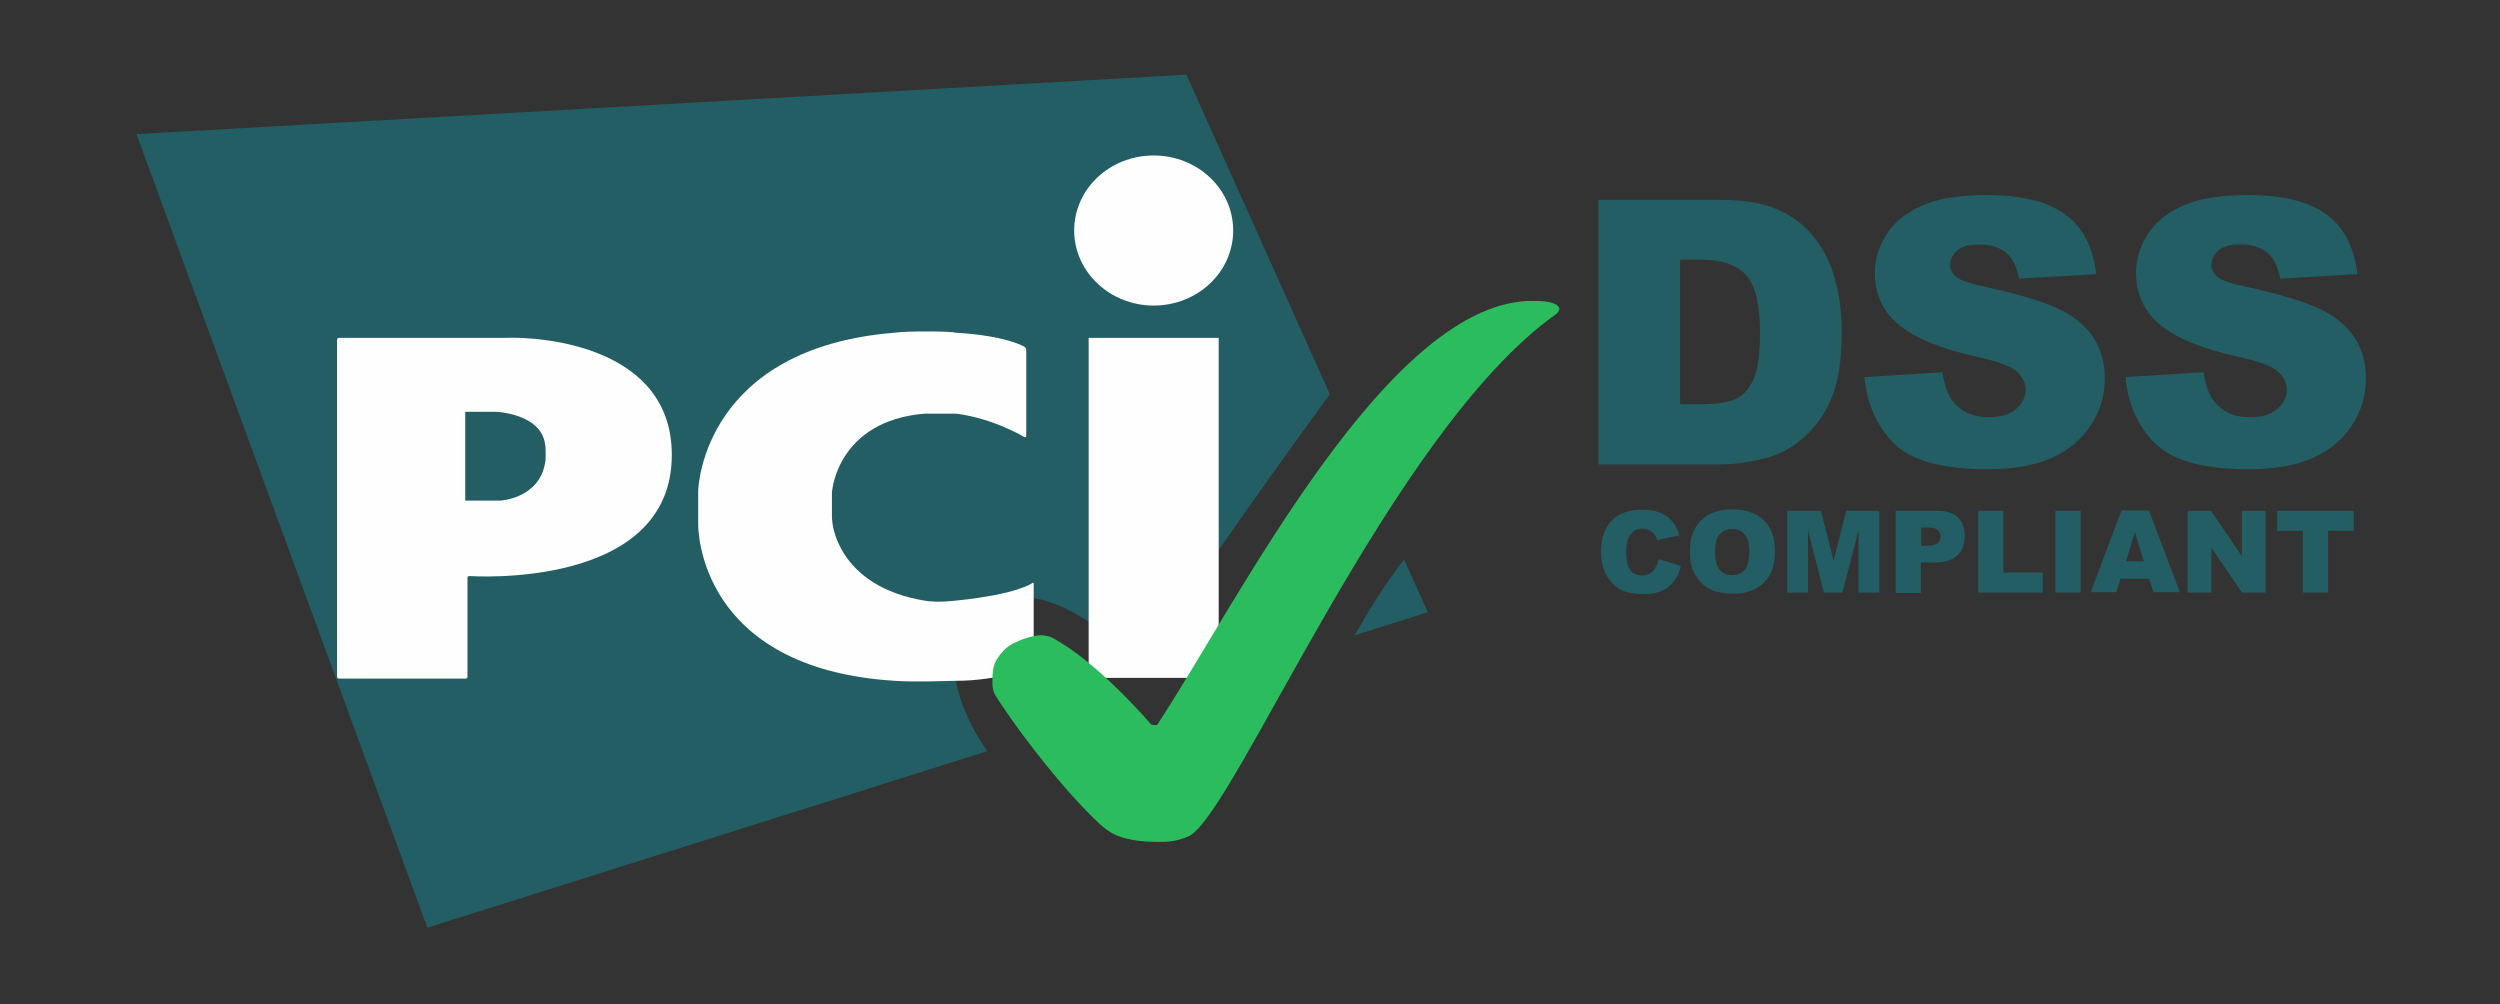 <svg width="971" height="390" viewBox="0 0 971 390" fill="none" xmlns="http://www.w3.org/2000/svg">
<rect x="0" y="0" width="971" height="390" fill="#333333" stroke="none"/>
<path d="M644.201 217.168L652.859 219.765C652.281 222.218 651.416 224.238 650.117 225.826C648.818 227.413 647.375 228.712 645.499 229.433C643.623 230.299 641.315 230.732 638.429 230.732C634.965 230.732 632.224 230.299 629.915 229.289C627.75 228.279 625.874 226.547 624.287 223.95C622.7 221.497 621.834 218.178 621.834 214.282C621.834 209.087 623.277 205.046 626.019 202.16C628.76 199.274 632.801 197.976 637.851 197.976C641.892 197.976 644.922 198.841 647.231 200.429C649.54 202.016 651.271 204.469 652.281 207.932L643.623 209.808C643.335 208.798 643.046 208.077 642.613 207.644C642.036 206.922 641.459 206.345 640.593 205.912C639.727 205.479 638.861 205.335 637.996 205.335C635.831 205.335 634.1 206.201 632.945 208.077C632.079 209.375 631.646 211.54 631.646 214.282C631.646 217.745 632.224 220.198 633.234 221.497C634.244 222.795 635.831 223.517 637.707 223.517C639.583 223.517 641.026 222.94 641.892 221.929C643.046 220.631 643.768 219.188 644.201 217.168Z" fill="#225E63"/>
<path d="M656.322 214.282C656.322 209.087 657.765 205.046 660.651 202.16C663.537 199.274 667.577 197.831 672.772 197.831C678.111 197.831 682.152 199.274 685.038 202.016C687.924 204.902 689.367 208.798 689.367 213.993C689.367 217.745 688.789 220.775 687.491 223.084C686.192 225.393 684.46 227.269 682.007 228.567C679.698 229.866 676.668 230.588 673.205 230.588C669.597 230.588 666.711 230.01 664.258 228.856C661.949 227.702 660.074 225.97 658.486 223.373C656.899 220.775 656.322 218.033 656.322 214.282ZM666.134 214.282C666.134 217.456 666.711 219.765 667.866 221.208C669.02 222.651 670.608 223.373 672.772 223.373C674.937 223.373 676.524 222.651 677.678 221.352C678.833 219.909 679.41 217.456 679.41 213.993C679.41 210.963 678.833 208.798 677.534 207.499C676.38 206.056 674.648 205.479 672.628 205.479C670.608 205.479 669.02 206.201 667.866 207.644C666.711 208.798 666.134 211.107 666.134 214.282Z" fill="#225E63"/>
<path d="M694.417 198.408H707.26L712.166 217.744L717.073 198.408H729.915V230.154H721.835V205.912L715.63 230.154H708.415L702.21 205.912V230.154H694.129V198.408H694.417Z" fill="#225E63"/>
<path d="M736.264 198.408H752.57C756.178 198.408 758.775 199.274 760.507 201.006C762.238 202.737 763.104 205.046 763.104 208.221C763.104 211.395 762.094 213.993 760.218 215.724C758.342 217.6 755.312 218.466 751.416 218.466H746.077V230.299H736.264V198.408ZM746.077 211.972H748.53C750.406 211.972 751.704 211.684 752.57 210.962C753.292 210.241 753.725 209.519 753.725 208.509C753.725 207.499 753.436 206.633 752.714 205.912C751.993 205.19 750.839 204.902 748.963 204.902H746.221V211.972H746.077Z" fill="#225E63"/>
<path d="M768.299 198.408H778.112V222.362H793.408V230.154H768.299V198.408Z" fill="#225E63"/>
<path d="M798.313 198.408H808.125V230.154H798.313V198.408Z" fill="#225E63"/>
<path d="M834.677 224.815H823.566L821.979 230.01H812.022L823.999 198.264H834.677L846.654 230.01H836.409L834.677 224.815ZM832.657 218.033L829.194 206.634L825.731 218.033H832.657Z" fill="#225E63"/>
<path d="M849.684 198.408H858.775L870.751 216.013V198.408H879.987V230.155H870.751L858.919 212.694V230.155H849.684V198.408Z" fill="#225E63"/>
<path d="M884.316 198.408H914.186V206.201H904.229V230.155H894.417V206.201H884.46V198.408H884.316Z" fill="#225E63"/>
<path d="M526.161 246.749L554.589 237.803L545.353 217.312C538.571 225.826 531.789 236.793 526.161 246.749ZM516.493 153.098L460.793 29L53 52.088L165.987 360.314L383.448 291.771C369.595 271.858 364.545 248.192 380.562 236.648C398.455 223.661 425.44 238.669 442.611 259.881C459.206 232.175 505.815 167.673 516.493 153.098Z" fill="#225E63"/>
<path d="M448.088 118.682C465.116 118.682 478.969 105.695 478.969 89.534C478.969 73.372 465.116 60.385 448.088 60.385C431.061 60.385 417.208 73.372 417.208 89.534C417.208 105.551 431.061 118.682 448.088 118.682ZM422.836 131.237H473.341V263.271H422.836V131.237Z" fill="#FEFEFE"/>
<path d="M397.872 169.765C398.305 169.909 398.594 169.765 398.594 169.332V135.854C398.594 135.421 398.305 134.989 397.872 134.7C397.872 134.7 391.234 130.371 371.032 129.217C370.022 128.639 352.273 128.495 347.511 129.217C273.918 135.133 271.176 188.38 271.176 190.689V203.676C271.176 205.263 271.176 259.664 347.511 264.426C355.015 265.003 369.589 264.426 371.032 264.426C388.637 264.426 400.758 259.087 400.758 259.087C401.191 258.943 401.48 258.51 401.48 258.077V226.764C401.48 226.331 401.191 226.186 400.902 226.475C400.902 226.475 395.419 230.804 371.465 233.257C364.683 233.979 361.364 233.69 358.911 233.257C324.856 227.485 323.269 202.665 323.269 202.665C323.269 202.233 323.124 201.511 323.124 201.222V191.699C323.124 191.266 323.124 190.544 323.269 190.256C323.269 190.256 325.578 163.56 358.911 160.674H371.465C386.039 162.55 397.872 169.765 397.872 169.765Z" fill="#FEFEFE"/>
<path d="M130.916 262.839C130.916 263.272 131.205 263.56 131.638 263.56H180.844C181.277 263.56 181.565 263.272 181.565 262.839V224.455C181.565 224.022 181.854 223.733 182.287 223.733C182.287 223.733 260.931 229.361 260.931 176.691C260.931 134.989 211.58 130.515 195.418 131.237C195.13 131.237 131.638 131.237 131.638 131.237C131.205 131.237 130.916 131.525 130.916 131.958V262.839ZM180.7 194.44V159.953H192.821C192.821 159.953 210.281 160.674 211.724 172.651C212.013 173.517 212.013 179.433 211.724 179.722C209.415 193.719 194.264 194.44 194.264 194.44H180.7Z" fill="#FEFEFE"/>
<path d="M449.537 326.981C453.578 326.981 456.752 326.981 461.947 324.672C479.84 315.292 540.302 167.673 604.083 122.218C604.516 121.929 604.949 121.497 605.237 121.064C605.67 120.487 605.67 119.909 605.67 119.909C605.67 119.909 605.67 116.879 596.291 116.879C539.581 115.292 480.562 234.34 449.537 281.382C449.104 281.959 447.084 281.382 447.084 281.382C447.084 281.382 426.305 256.85 408.267 247.471C407.834 247.327 405.814 246.605 403.65 246.749C402.207 246.749 393.837 248.481 389.941 252.521C385.323 257.428 385.468 260.169 385.468 266.086C385.468 266.519 385.756 268.539 386.334 269.549C390.807 277.341 410.865 305.047 427.459 320.343C429.912 322.219 433.808 326.981 449.537 326.981Z" fill="#2BBC5D"/>
<path d="M620.822 77.629H668.009C677.388 77.629 684.892 78.928 690.519 81.381C696.291 83.978 701.053 87.586 704.661 92.204C708.413 96.965 711.154 102.449 712.742 108.654C714.473 114.859 715.339 121.496 715.339 128.567C715.339 139.534 714.04 148.048 711.587 154.108C709.134 160.169 705.671 165.22 701.198 169.404C696.724 173.445 691.962 176.186 686.912 177.629C679.986 179.505 673.636 180.371 668.009 180.371H620.822V77.629ZM652.568 100.862V156.994H660.361C666.998 156.994 671.76 156.273 674.502 154.83C677.244 153.387 679.553 150.79 681.14 147.182C682.727 143.575 683.593 137.514 683.593 129.289C683.593 118.322 681.861 110.963 678.254 106.922C674.646 102.882 668.874 100.862 660.505 100.862H652.568Z" fill="#225E63"/>
<path d="M724.142 146.46L754.445 144.585C755.167 149.491 756.465 153.243 758.486 155.84C761.805 160.025 766.422 162.045 772.483 162.045C776.956 162.045 780.564 161.035 783.017 158.87C785.47 156.706 786.769 154.253 786.769 151.511C786.769 148.914 785.614 146.46 783.305 144.296C780.997 142.131 775.513 140.256 766.999 138.38C753.002 135.205 743.19 131.02 737.129 125.825C731.069 120.631 728.183 113.993 728.183 105.912C728.183 100.573 729.77 95.667 732.8 90.905C735.83 86.143 740.448 82.535 746.653 79.794C752.858 77.052 761.227 75.753 771.906 75.753C785.037 75.753 795.138 78.206 801.92 83.112C808.846 88.019 812.887 95.811 814.186 106.489L784.171 108.221C783.305 103.603 781.718 100.284 779.121 98.12C776.523 95.955 773.06 94.945 768.587 94.945C764.835 94.945 762.093 95.667 760.217 97.254C758.341 98.841 757.476 100.717 757.476 103.026C757.476 104.613 758.197 106.201 759.784 107.499C761.227 108.798 764.835 110.097 770.463 111.251C784.315 114.281 794.272 117.312 800.333 120.342C806.393 123.372 810.722 127.268 813.464 131.742C816.206 136.215 817.504 141.41 817.504 147.038C817.504 153.675 815.629 159.736 812.021 165.22C808.414 170.847 803.219 175.032 796.725 177.918C790.232 180.804 781.862 182.247 771.906 182.247C754.445 182.247 742.324 178.928 735.542 172.146C728.904 165.364 725.152 156.85 724.142 146.46Z" fill="#225E63"/>
<path d="M825.585 146.46L855.888 144.585C856.61 149.491 857.908 153.243 859.928 155.84C863.247 160.025 867.865 162.045 873.926 162.045C878.399 162.045 882.006 161.035 884.46 158.87C886.913 156.706 888.211 154.253 888.211 151.511C888.211 148.914 887.057 146.46 884.748 144.296C882.439 142.131 876.956 140.256 868.442 138.38C854.445 135.205 844.633 131.02 838.572 125.825C832.656 120.631 829.625 113.993 829.625 105.912C829.625 100.573 831.213 95.667 834.243 90.905C837.273 86.143 841.891 82.535 848.096 79.794C854.301 77.052 862.67 75.753 873.348 75.753C886.48 75.753 896.581 78.206 903.363 83.112C910.289 88.019 914.33 95.811 915.628 106.489L885.614 108.221C884.748 103.603 883.161 100.284 880.563 98.12C877.966 95.955 874.503 94.945 870.029 94.945C866.278 94.945 863.536 95.667 861.66 97.254C859.784 98.841 858.918 100.717 858.918 103.026C858.918 104.613 859.64 106.201 861.227 107.499C862.67 108.798 866.278 110.097 871.905 111.251C885.758 114.281 895.715 117.312 901.776 120.342C907.836 123.372 912.165 127.268 914.907 131.742C917.649 136.215 918.947 141.41 918.947 147.038C918.947 153.675 917.071 159.736 913.464 165.22C909.856 170.847 904.662 175.032 898.168 177.918C891.675 180.804 883.305 182.247 873.348 182.247C855.888 182.247 843.767 178.928 836.985 172.146C830.203 165.364 826.451 156.85 825.585 146.46Z" fill="#225E63"/>
</svg>
